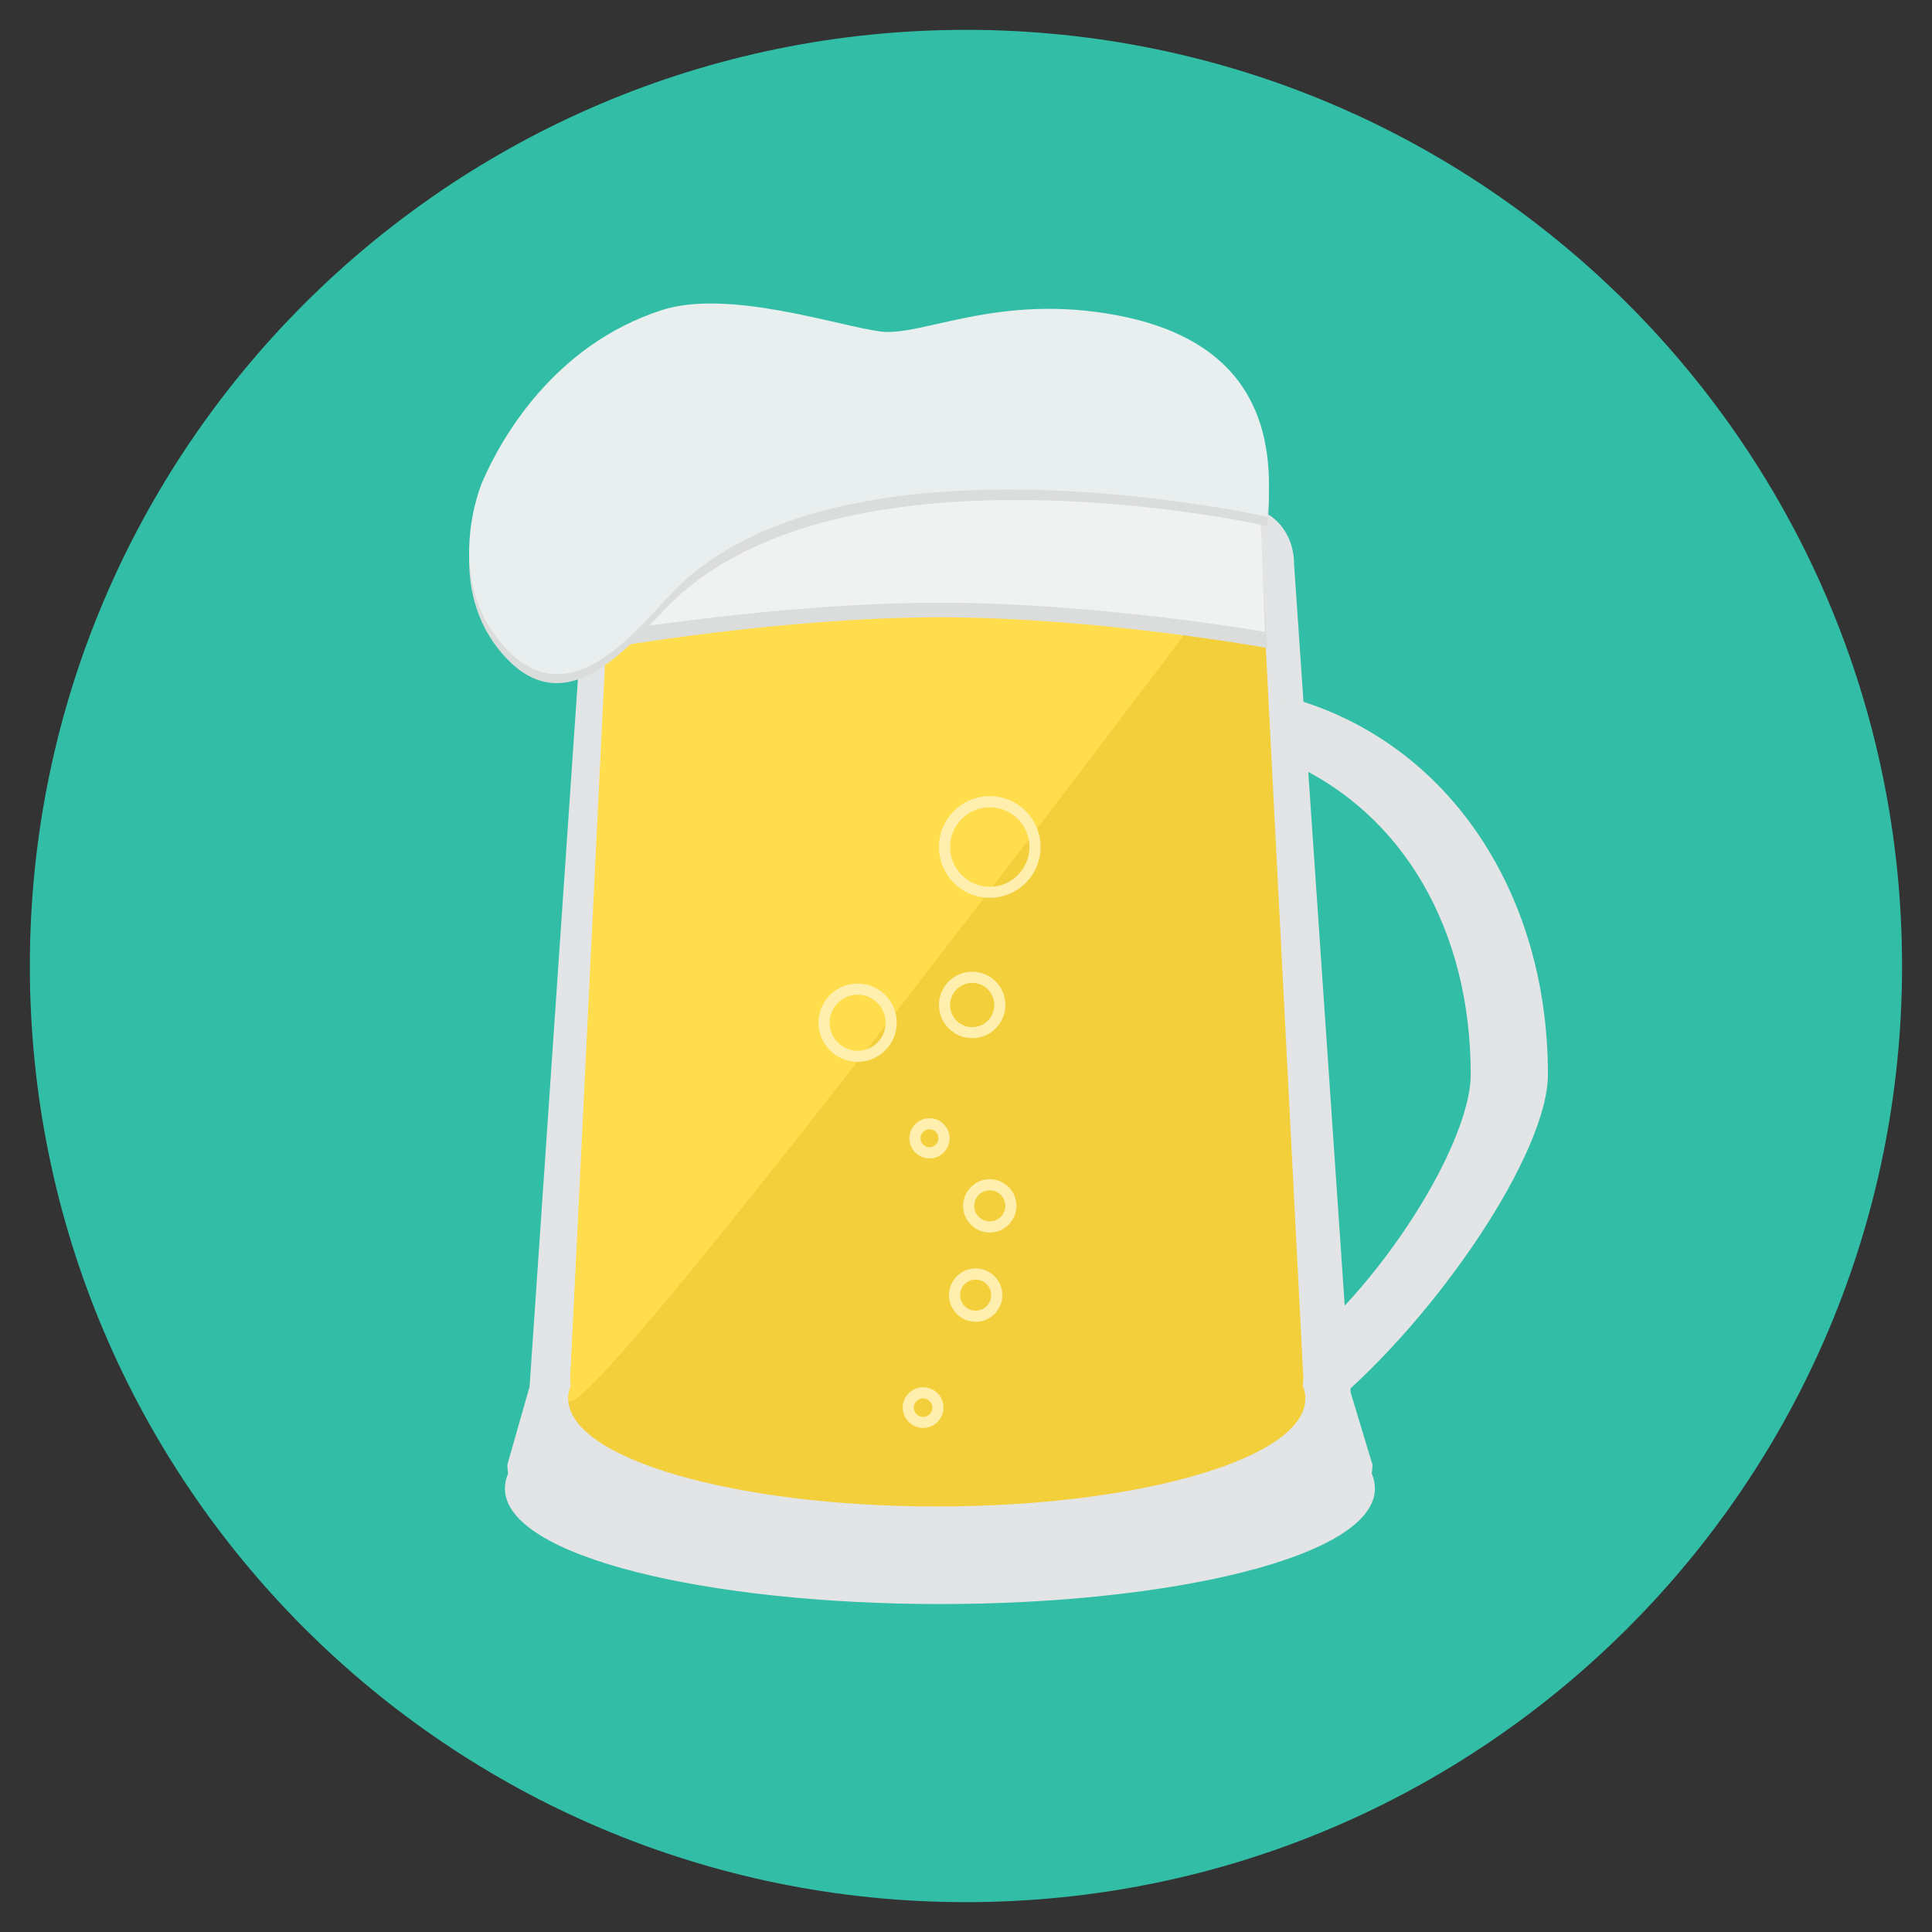 <?xml version="1.0" encoding="utf-8"?>
<!-- Generated by IcoMoon.io -->
<!DOCTYPE svg PUBLIC "-//W3C//DTD SVG 1.1//EN" "http://www.w3.org/Graphics/SVG/1.1/DTD/svg11.dtd">
<svg version="1.1" xmlns="http://www.w3.org/2000/svg" xmlns:xlink="http://www.w3.org/1999/xlink" width="20" height="20" viewBox="0 0 20 20">
<rect x="0" y="0" width="20" height="20" fill="#333333" stroke="none"/>
<path fill="rgb(50, 190, 166)" d="M0.309 10c0-5.352 4.339-9.691 9.691-9.691s9.69 4.338 9.69 9.691c0 5.352-4.339 9.691-9.69 9.691s-9.691-4.339-9.691-9.691z"></path>
<path fill="rgb(227, 228, 229)" d="M14.2 15.253c0.005-0.029 0.008-0.059 0.008-0.090l-0.226-0.747-0.586-8.579c0-0.316-0.219-0.573-0.489-0.573h-6.354c-0.27 0-0.489 0.257-0.489 0.573l-0.582 8.518-0.23 0.808c0 0.031 0.003 0.061 0.008 0.091-0.022 0.051-0.033 0.103-0.033 0.155 0 0.709 2.117 1.196 4.503 1.196s4.503-0.487 4.503-1.196c0-0.053-0.011-0.105-0.033-0.156z"></path>
<path fill="rgb(242, 207, 59)" d="M13.485 14.342c0.004-0.026 0.007-0.052 0.007-0.078l-0.45-8.757c0-0.28-6.688-0.28-6.688 0l-0.45 8.757c0 0.027 0.003 0.053 0.007 0.079-0.018 0.044-0.028 0.089-0.028 0.135 0 0.617 1.708 1.117 3.815 1.117s3.815-0.5 3.815-1.117c-0-0.046-0.010-0.091-0.028-0.136z"></path>
<path fill="rgb(255, 221, 77)" d="M13.059 5.507c0-0.28-6.73-0.28-6.73 0l-0.426 8.757c0 0.027 0.003 0.053 0.007 0.079-0.018 0.044-0.028 0.089-0.028 0.135 0 0.617 7.177-8.971 7.177-8.971z"></path>
<path fill="rgb(227, 228, 229)" d="M16.024 11.123c0-1.936-1.083-3.49-2.728-3.915l0.043 0.683c1.189 0.527 1.886 1.737 1.886 3.232 0 0.598-0.669 1.788-1.518 2.612l0.052 0.832c1.13-0.942 2.265-2.638 2.265-3.443z"></path>
<path fill="rgb(219, 221, 220)" d="M13.119 6.708l-0.069-1.116c0-0.311-6.721-0.311-6.721 0l-0.054 1.118c0 0 1.819-0.32 3.455-0.32s3.388 0.318 3.388 0.318z"></path>
<path fill="rgb(239, 242, 241)" d="M13.095 6.541l-0.041-1.057c0-0.694-6.712-0.694-6.712 0l-0.053 1.058c0 0 1.807-0.303 3.443-0.303s3.364 0.302 3.364 0.302z"></path>
<path fill="rgb(219, 221, 220)" d="M4.993 5.083c0 0-0.43 0.996 0.238 1.719s1.334-0.193 1.735-0.578c1.825-1.751 6.153-0.779 6.153-0.779 0.086-0.841-0.103-1.808-1.549-2.085-1.234-0.237-2.025 0.222-2.454 0.167s-1.575-0.445-2.264-0.222c-1.12 0.361-1.668 1.334-1.859 1.779z"></path>
<path fill="rgb(233, 238, 238)" d="M4.993 4.988c0 0-0.43 0.995 0.238 1.718s1.35-0.178 1.735-0.578c1.714-1.783 6.153-0.778 6.153-0.778 0.086-0.841-0.103-1.808-1.549-2.085-1.234-0.236-2.025 0.222-2.454 0.167s-1.575-0.445-2.264-0.222c-1.12 0.361-1.668 1.334-1.859 1.779z"></path>
<path fill="rgb(255, 239, 174)" d="M8.878 10.992c-0.223 0-0.405-0.182-0.405-0.405s0.182-0.405 0.405-0.405 0.405 0.182 0.405 0.405-0.182 0.405-0.405 0.405zM8.878 10.297c-0.16 0-0.29 0.13-0.29 0.29s0.13 0.291 0.29 0.291 0.29-0.13 0.29-0.291c-0-0.16-0.13-0.29-0.29-0.29z"></path>
<path fill="rgb(255, 239, 174)" d="M9.622 11.992c-0.115 0-0.208-0.093-0.208-0.208s0.093-0.208 0.208-0.208 0.208 0.093 0.208 0.208-0.093 0.208-0.208 0.208zM9.622 11.69c-0.051 0-0.093 0.042-0.093 0.093s0.042 0.093 0.093 0.093 0.093-0.042 0.093-0.093c0-0.052-0.042-0.093-0.093-0.093z"></path>
<path fill="rgb(255, 239, 174)" d="M10.064 10.747c-0.189 0-0.344-0.154-0.344-0.344s0.154-0.344 0.344-0.344c0.19 0 0.344 0.154 0.344 0.344s-0.154 0.344-0.344 0.344zM10.064 10.175c-0.126 0-0.229 0.103-0.229 0.229s0.103 0.229 0.229 0.229 0.229-0.103 0.229-0.229-0.103-0.229-0.229-0.229z"></path>
<path fill="rgb(255, 239, 174)" d="M10.246 9.294c-0.29 0-0.526-0.236-0.526-0.526s0.236-0.526 0.526-0.526c0.29 0 0.526 0.236 0.526 0.526s-0.236 0.526-0.526 0.526zM10.246 8.357c-0.227 0-0.411 0.185-0.411 0.411s0.185 0.412 0.411 0.412 0.411-0.185 0.411-0.412c0-0.227-0.185-0.411-0.411-0.411z"></path>
<path fill="rgb(255, 239, 174)" d="M10.1 13.683c-0.152 0-0.276-0.124-0.276-0.276s0.124-0.276 0.276-0.276 0.276 0.124 0.276 0.276c0 0.152-0.124 0.276-0.276 0.276zM10.1 13.246c-0.089 0-0.161 0.072-0.161 0.161s0.072 0.161 0.161 0.161c0.089 0 0.161-0.072 0.161-0.161s-0.072-0.161-0.161-0.161z"></path>
<path fill="rgb(255, 239, 174)" d="M9.556 14.782c-0.116 0-0.211-0.095-0.211-0.211s0.094-0.21 0.211-0.21 0.211 0.094 0.211 0.21c-0 0.116-0.094 0.211-0.211 0.211zM9.556 14.476c-0.053 0-0.096 0.043-0.096 0.096s0.043 0.096 0.096 0.096c0.053 0 0.096-0.043 0.096-0.096s-0.043-0.096-0.096-0.096z"></path>
<path fill="rgb(255, 239, 174)" d="M10.246 12.759c-0.152 0-0.276-0.124-0.276-0.276s0.124-0.276 0.276-0.276c0.152 0 0.276 0.124 0.276 0.276s-0.124 0.276-0.276 0.276zM10.246 12.322c-0.089 0-0.161 0.072-0.161 0.161s0.072 0.161 0.161 0.161c0.089 0 0.161-0.072 0.161-0.161s-0.072-0.161-0.161-0.161z"></path>
</svg>
